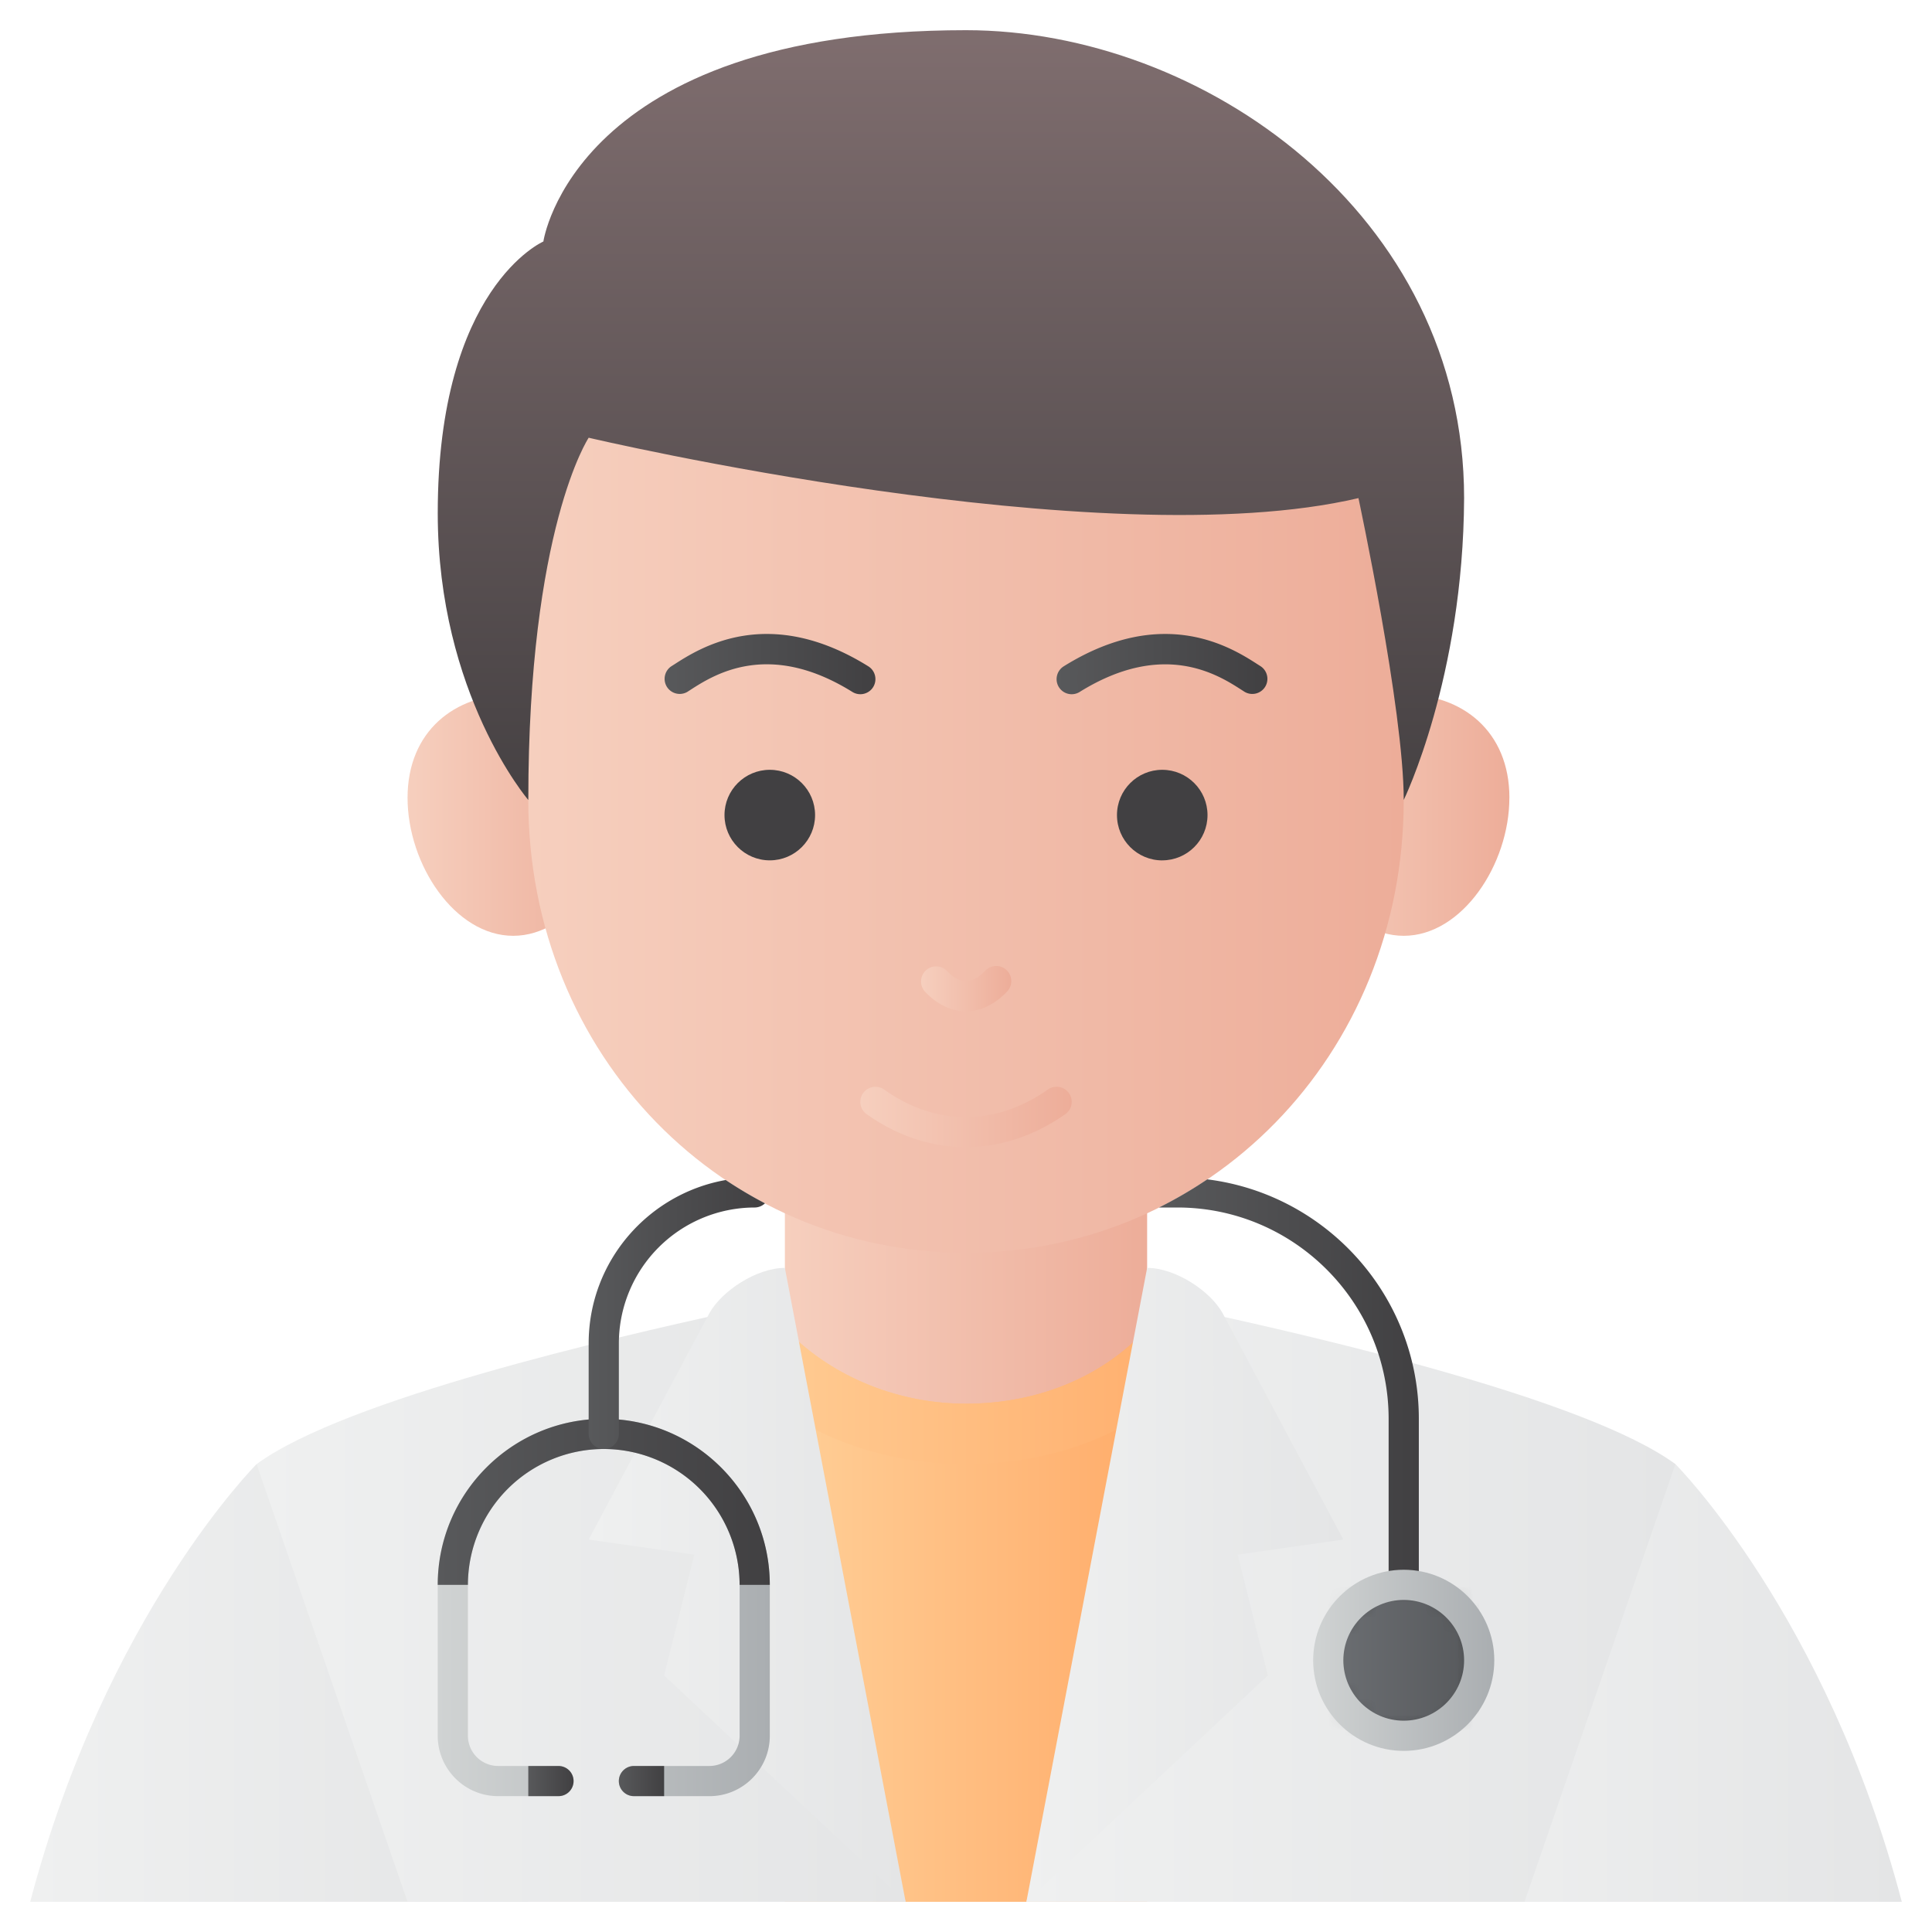 <svg xmlns="http://www.w3.org/2000/svg" width="120" height="120" fill="none" ><path d="M48.75 71.25h22.5v19.688h-22.5V71.25z" fill="url(#B)"/><path d="M48.75 82.499c2.566 2.732 6.65 4.688 11.25 4.688 4.705 0 8.697-1.849 11.25-4.687v35.626h-22.5V82.499z" fill="url(#C)"/><path d="M48.75 82.499c2.566 2.732 6.65 4.688 11.25 4.688 4.705 0 8.697-1.849 11.25-4.687 1.039.23 2.324.54 3.773.914-2.181 4.379-8.075 7.523-15.023 7.523s-12.843-3.144-15.023-7.523a116.6 116.6 0 0 1 3.773-.914z" fill="url(#D)"/><path d="M32.813 92.812l-16.875-1.874s-9.375 9.374-14.062 27.188h30.938V92.812z" fill="url(#E)"/><path d="M45 81.563c-6.683 1.48-23.521 5.311-29.062 9.375l9.375 27.188H56.25L45 81.563z" fill="url(#F)"/><path d="M87.188 92.812l16.874-1.874s9.376 9.374 14.063 27.188H87.188V92.812z" fill="url(#G)"/><path d="M75 81.563c6.683 1.48 23.521 5.311 29.062 9.375l-9.374 27.188H63.75L75 81.563z" fill="url(#H)"/><use href="#c" fill="url(#I)"/><use href="#c" x="-55.312" fill="url(#I)"/><path d="M83.438 26.25H36.563c-2.098.509-3.75 2.528-3.75 4.688v18.757C32.813 65.625 45 77.813 60 77.813s27.188-12.187 27.188-28.118V30.938c0-2.166-1.643-4.184-3.75-4.687z" fill="url(#J)"/><path d="M60 1.875c14.705 0 30.938 11.426 30.938 29.063-.049 11.167-3.75 18.75-3.75 18.75 0-5.625-2.812-18.75-2.812-18.75-15.937 3.75-47.812-3.75-47.812-3.75s-3.75 5.625-3.75 22.5c0 0-5.625-6.562-5.625-17.812C27.188 17.846 33.75 15 33.75 15S35.625 1.875 60 1.875z" fill="url(#K)"/><path d="M59.983 71.25c-2.119 0-4.232-.683-6.152-2.046a.94.94 0 0 1-.221-1.308.94.94 0 0 1 1.308-.221c3.209 2.281 6.915 2.28 10.169-.003a.94.94 0 0 1 .701-.158c.121.021.238.066.342.132s.194.152.265.253.121.215.148.335a.94.94 0 0 1-.125.708.94.94 0 0 1-.254.264c-1.942 1.361-4.064 2.043-6.181 2.043z" fill="url(#L)"/><path d="M47.813 53.438c1.553 0 2.813-1.259 2.813-2.812s-1.259-2.812-2.812-2.812S45 49.072 45 50.625s1.259 2.813 2.813 2.813z" fill="url(#M)"/><path d="M72.188 53.438c1.553 0 2.813-1.259 2.813-2.812s-1.259-2.812-2.812-2.812-2.812 1.259-2.812 2.813 1.259 2.813 2.813 2.813z" fill="url(#N)"/><path d="M53.437 43.119a.94.94 0 0 1-.495-.142c-5.211-3.245-8.606-1.062-10.056-.129l-.197.127a.94.94 0 0 1-1.264-.31.94.94 0 0 1 .262-1.275l.186-.118c1.597-1.028 5.844-3.757 12.061.115.173.108.306.269.378.459a.94.94 0 0 1 .026.594c-.056.196-.174.368-.337.49a.94.94 0 0 1-.564.189z" fill="url(#O)"/><path d="M66.564 43.12a.94.94 0 0 1-.564-.189c-.163-.123-.281-.295-.337-.49a.94.94 0 0 1 .404-1.053c6.218-3.874 10.463-1.143 12.062-.115l.185.118a.94.94 0 0 1 .262 1.275.94.94 0 0 1-1.264.31l-.197-.126c-1.448-.932-4.845-3.115-10.057.129a.94.94 0 0 1-.494.141z" fill="url(#P)"/><path d="M59.996 62.813h-.005c-.914-.002-1.796-.428-2.551-1.234a.94.94 0 0 1 .065-1.302.94.94 0 0 1 1.303.019c.274.292.701.64 1.185.641h.002c.488 0 .92-.35 1.197-.644a.94.94 0 0 1 .298-.212c.112-.05.233-.078.357-.082s.246.017.361.061a.94.94 0 0 1 .522.493c.05.112.078.234.082.357s-.017.246-.061.361a.94.94 0 0 1-.194.31c-.761.806-1.646 1.232-2.561 1.232z" fill="url(#Q)"/><path d="M48.75 78.75l7.5 39.375-15-14.063 1.875-7.499-6.562-.938 7.5-14.062c.761-1.377 2.93-2.811 4.688-2.812z" fill="url(#R)"/><path d="M71.25 78.75l-7.5 39.375 15-14.063-1.875-7.499 6.563-.938-7.5-14.062c-.761-1.377-2.93-2.811-4.687-2.812z" fill="url(#S)"/><path d="M44.063 111.562h-4.687c-.249 0-.487-.098-.663-.274s-.275-.414-.275-.663.099-.487.275-.663.414-.274.663-.274h4.688a1.88 1.88 0 0 0 1.875-1.876v-9.374A8.45 8.45 0 0 0 37.5 90a8.45 8.45 0 0 0-8.437 8.438v9.374a1.88 1.88 0 0 0 1.875 1.876h3.75c.249 0 .487.098.663.274s.275.414.275.663-.099.487-.275.663-.414.274-.663.274h-3.75c-2.068 0-3.75-1.681-3.75-3.75v-9.374c0-5.686 4.627-10.312 10.313-10.312s10.313 4.627 10.313 10.313v9.374c0 2.069-1.682 3.75-3.75 3.75z" fill="url(#T)"/><path d="M37.5 88.125c-5.686 0-10.312 4.627-10.312 10.313h1.875A8.45 8.45 0 0 1 37.5 90a8.45 8.45 0 0 1 8.438 8.438h1.875c0-5.686-4.627-10.312-10.312-10.312z" fill="url(#U)"/><path d="M34.688 109.688h-1.875v1.874h1.875c.249 0 .487-.098.663-.274s.275-.414.275-.663-.099-.487-.275-.663-.414-.274-.663-.274z" fill="url(#V)"/><path d="M39.375 109.688h1.875v1.874h-1.875c-.249 0-.487-.098-.663-.274s-.275-.414-.275-.663.099-.487.275-.663.414-.274.663-.274z" fill="url(#W)"/><path d="M74.984 73.252A26.85 26.85 0 0 1 71.988 75h1.137c7.237 0 13.125 5.888 13.125 13.125v11.25a.94.94 0 0 0 .938.937.94.94 0 0 0 .938-.937v-11.25c0-7.64-5.746-13.952-13.141-14.873z" fill="url(#X)"/><path d="M45.076 73.293c-4.83.854-8.513 5.073-8.513 10.145v5.625A.94.94 0 0 0 37.5 90a.94.94 0 0 0 .938-.937v-5.625A8.45 8.45 0 0 1 46.875 75a.93.93 0 0 0 .639-.259 26.86 26.86 0 0 1-2.439-1.448z" fill="url(#Y)"/><use href="#d" fill="url(#Z)"/><use href="#d" fill="#0c0c0c"/><mask id="A" maskUnits="userSpaceOnUse" x="82" y="98" width="10" height="10"><path d="M87.188 107.812a4.69 4.69 0 0 0 4.688-4.687 4.69 4.69 0 0 0-4.687-4.687 4.69 4.69 0 0 0-4.687 4.688 4.69 4.69 0 0 0 4.688 4.687z" fill="#fff"/></mask><g mask="url(#A)"><path d="M82.5 98.438h9.375v9.374H82.5v-9.374z" fill="url(#a)"/></g><path d="M87.188 108.75c-3.102 0-5.625-2.523-5.625-5.625s2.523-5.625 5.625-5.625 5.625 2.523 5.625 5.625-2.523 5.625-5.625 5.625zm0-9.375c-2.068 0-3.75 1.682-3.75 3.75s1.682 3.75 3.75 3.75 3.75-1.682 3.75-3.75-1.682-3.75-3.75-3.75z" fill="url(#b)"/><defs><linearGradient id="B" x1="48.75" y1="71.25" x2="71.25" y2="71.25" href="#e"><stop stop-color="#f6cfbe"/><stop offset="1" stop-color="#edad99"/></linearGradient><linearGradient id="C" x1="48.75" y1="82.499" x2="71.25" y2="82.499" href="#e"><stop stop-color="#ffcf97"/><stop offset="1" stop-color="#ffac6a"/></linearGradient><linearGradient id="D" x1="44.977" y1="82.499" x2="75.023" y2="82.499" href="#e"><stop stop-color="#ffcf97"/><stop offset="1" stop-color="#ffac6a"/></linearGradient><linearGradient id="E" x1="1.875" y1="90.938" x2="32.813" y2="90.938" href="#e"><stop stop-color="#eff0f0"/><stop offset="1" stop-color="#e4e5e6"/></linearGradient><linearGradient id="F" x1="15.938" y1="81.563" x2="56.25" y2="81.563" href="#e"><stop stop-color="#eff0f0"/><stop offset="1" stop-color="#e4e5e6"/></linearGradient><linearGradient id="G" x1="87.188" y1="90.938" x2="118.125" y2="90.938" href="#e"><stop stop-color="#eff0f0"/><stop offset="1" stop-color="#e4e5e6"/></linearGradient><linearGradient id="H" x1="63.75" y1="81.563" x2="104.062" y2="81.563" href="#e"><stop stop-color="#eff0f0"/><stop offset="1" stop-color="#e4e5e6"/></linearGradient><linearGradient id="I" x1="80.625" y1="43.125" x2="93.75" y2="43.125" href="#e"><stop stop-color="#f6cfbe"/><stop offset="1" stop-color="#edad99"/></linearGradient><linearGradient id="J" x1="32.813" y1="26.25" x2="87.188" y2="26.25" href="#e"><stop stop-color="#f6cfbe"/><stop offset="1" stop-color="#edad99"/></linearGradient><linearGradient id="K" x1="59.063" y1="-16.172" x2="59.063" y2="61.827" href="#e"><stop stop-color="#957e7f"/><stop offset="1" stop-color="#373638"/></linearGradient><linearGradient id="L" x1="53.437" y1="67.501" x2="66.565" y2="67.501" href="#e"><stop stop-color="#f6cfbe"/><stop offset="1" stop-color="#edad99"/></linearGradient><linearGradient id="M" x1="47.584" y1="81.095" x2="47.701" y2="65.51" href="#e"><stop stop-color="#58595b"/><stop offset="1" stop-color="#414042"/></linearGradient><linearGradient id="N" x1="71.958" y1="81.233" x2="72.075" y2="65.647" href="#e"><stop stop-color="#58595b"/><stop offset="1" stop-color="#414042"/></linearGradient><linearGradient id="O" x1="41.28" y1="39.376" x2="54.374" y2="39.376" href="#e"><stop stop-color="#58595b"/><stop offset="1" stop-color="#414042"/></linearGradient><linearGradient id="P" x1="65.626" y1="39.376" x2="78.72" y2="39.376" href="#e"><stop stop-color="#58595b"/><stop offset="1" stop-color="#414042"/></linearGradient><linearGradient id="Q" x1="57.209" y1="59.999" x2="62.813" y2="59.999" href="#e"><stop stop-color="#f6cfbe"/><stop offset="1" stop-color="#edad99"/></linearGradient><linearGradient id="R" x1="36.563" y1="78.75" x2="56.25" y2="78.75" href="#e"><stop stop-color="#eff0f0"/><stop offset="1" stop-color="#e4e5e6"/></linearGradient><linearGradient id="S" x1="63.75" y1="78.75" x2="83.438" y2="78.75" href="#e"><stop stop-color="#eff0f0"/><stop offset="1" stop-color="#e4e5e6"/></linearGradient><linearGradient id="T" x1="27.188" y1="88.125" x2="47.813" y2="88.125" href="#e"><stop stop-color="#d0d3d3"/><stop offset="1" stop-color="#aaaeb1"/></linearGradient><linearGradient id="U" x1="27.188" y1="88.125" x2="47.813" y2="88.125" href="#e"><stop stop-color="#58595b"/><stop offset="1" stop-color="#414042"/></linearGradient><linearGradient id="V" x1="32.813" y1="109.688" x2="35.625" y2="109.688" href="#e"><stop stop-color="#58595b"/><stop offset="1" stop-color="#414042"/></linearGradient><linearGradient id="W" x1="38.438" y1="109.688" x2="41.25" y2="109.688" href="#e"><stop stop-color="#58595b"/><stop offset="1" stop-color="#414042"/></linearGradient><linearGradient id="X" x1="71.988" y1="73.252" x2="88.125" y2="73.252" href="#e"><stop stop-color="#58595b"/><stop offset="1" stop-color="#414042"/></linearGradient><linearGradient id="Y" x1="36.563" y1="73.293" x2="47.514" y2="73.293" href="#e"><stop stop-color="#58595b"/><stop offset="1" stop-color="#414042"/></linearGradient><linearGradient id="Z" x1="96.723" y1="106.508" x2="98.993" y2="107.314" href="#e"><stop stop-color="#6c6f73"/><stop offset="1" stop-color="#56585b"/></linearGradient><linearGradient id="a" x1="82.5" y1="98.438" x2="91.875" y2="98.438" href="#e"><stop stop-color="#6c6f73"/><stop offset="1" stop-color="#56585b"/></linearGradient><linearGradient id="b" x1="81.563" y1="97.5" x2="92.813" y2="97.5" href="#e"><stop stop-color="#d0d3d3"/><stop offset="1" stop-color="#aaaeb1"/></linearGradient><path id="c" d="M93.75 49.553c0 4.142-2.938 8.572-6.562 8.572s-6.562-4.43-6.562-8.572 2.938-6.428 6.563-6.428 6.563 2.287 6.563 6.428z"/><path id="d" d="M87.188 107.812a4.69 4.69 0 0 0 4.688-4.687 4.69 4.69 0 0 0-4.687-4.687 4.69 4.69 0 0 0-4.687 4.688 4.69 4.69 0 0 0 4.688 4.687z"/><linearGradient id="e" gradientUnits="userSpaceOnUse"/></defs></svg>